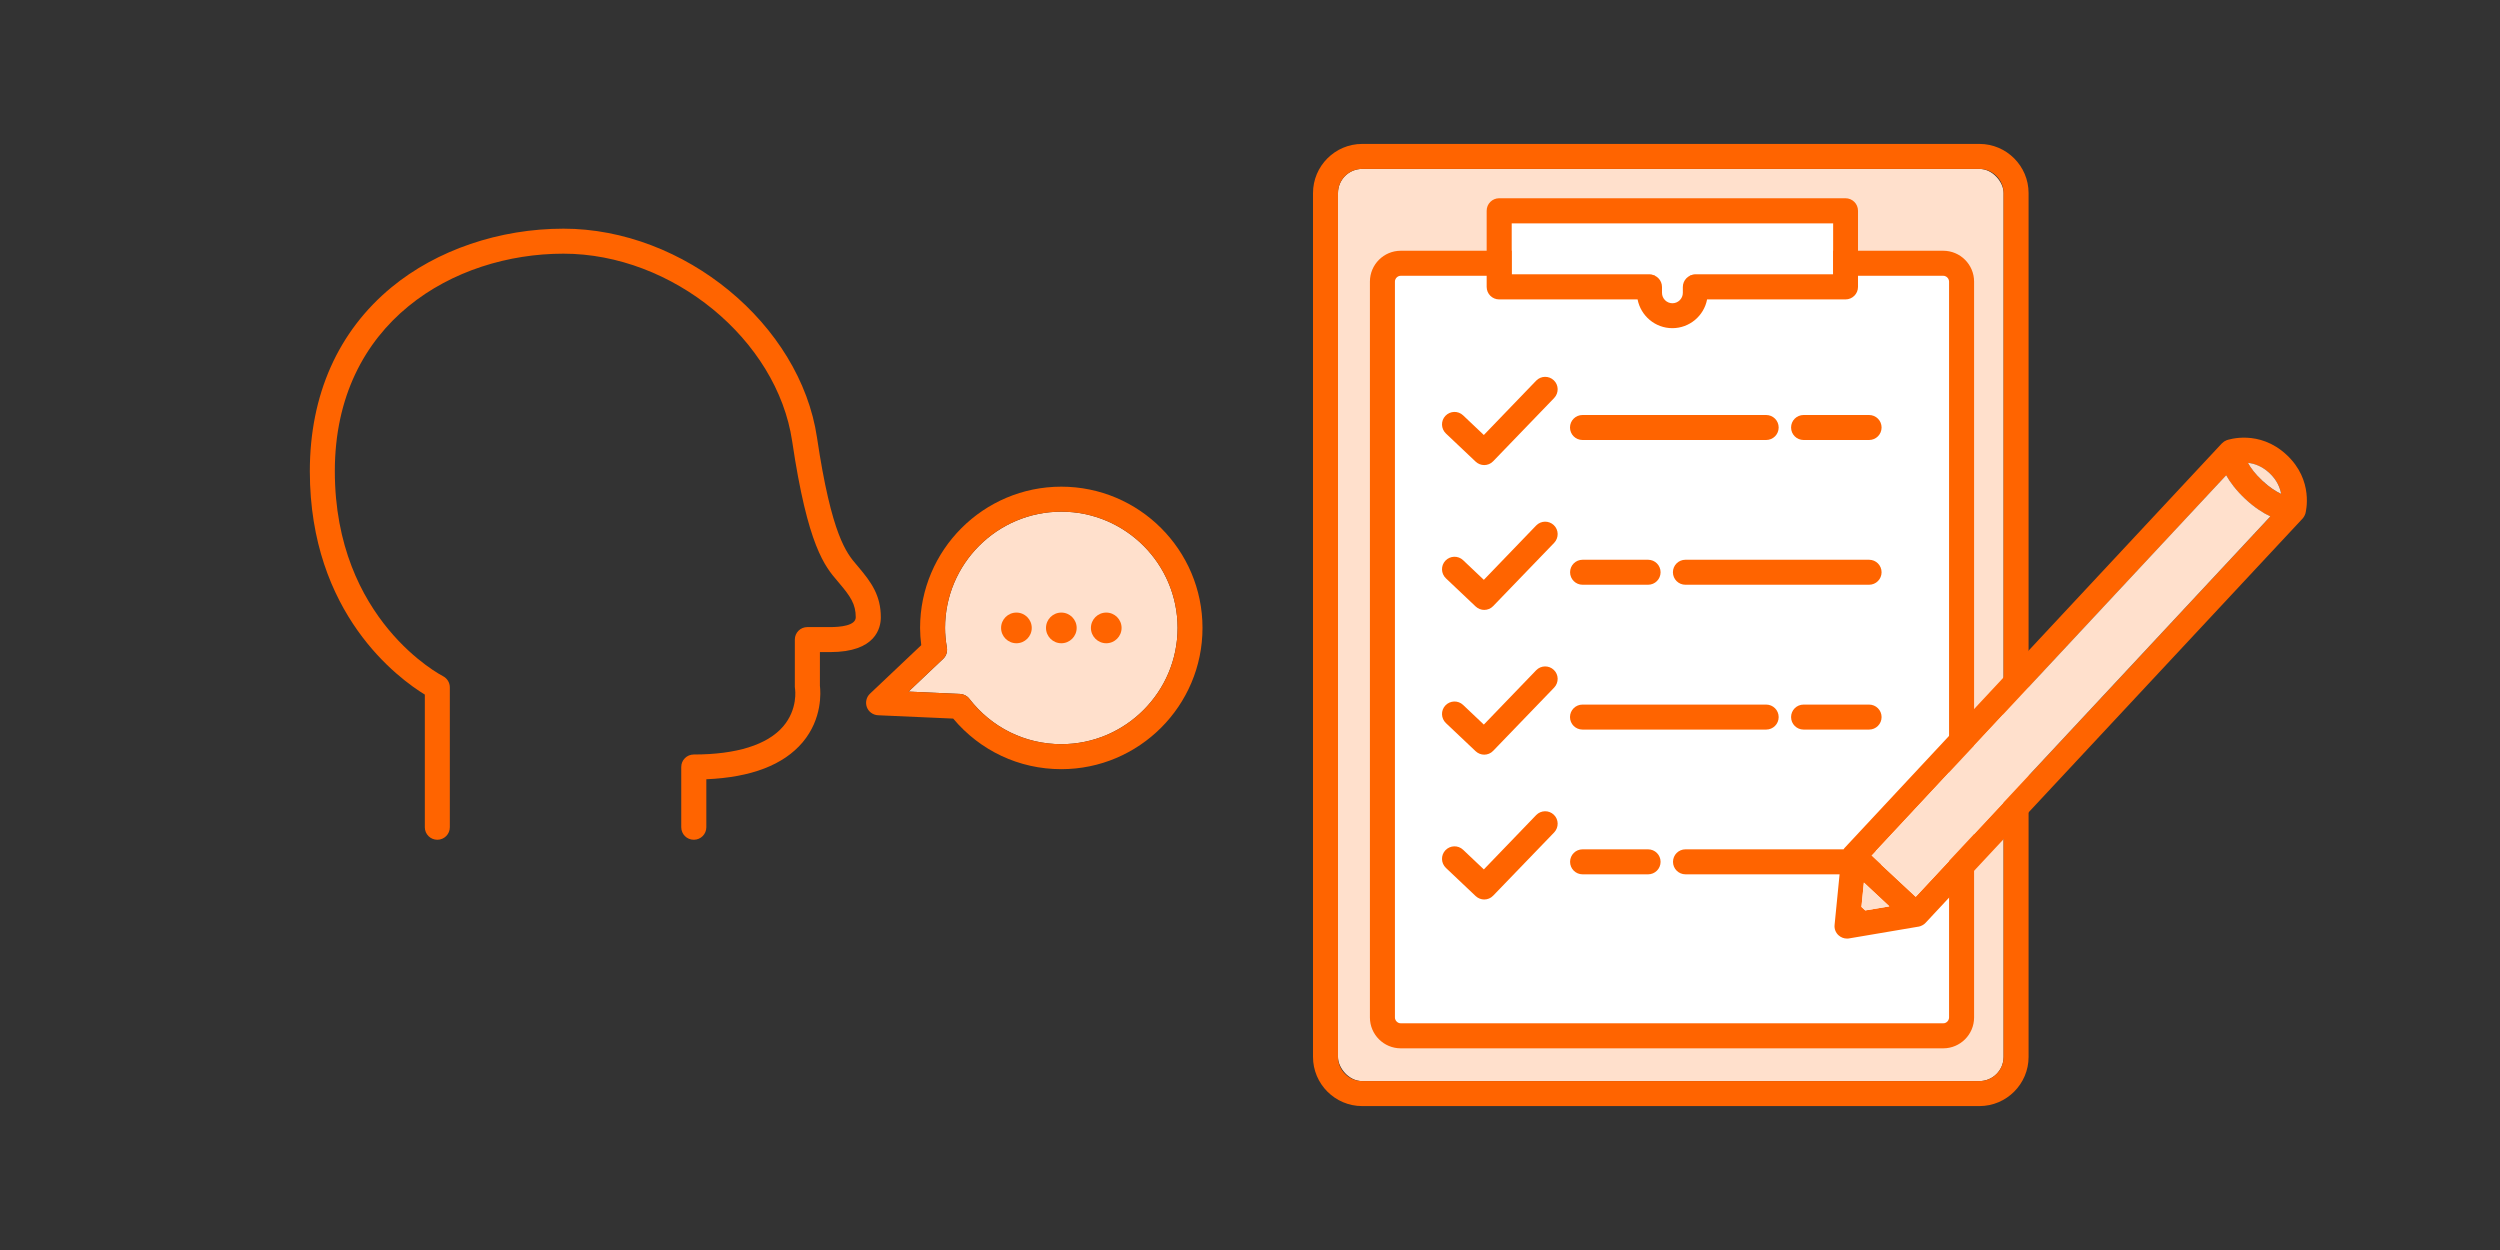 <?xml version="1.0" encoding="UTF-8"?><svg id="_レイヤー_1" xmlns="http://www.w3.org/2000/svg" viewBox="0 0 300 150"><rect x="0" y="0" width="300" height="150" fill="#333333" stroke="none"/><defs><style>.cls-1{fill:none;}.cls-2{fill:#ffe0cc;}.cls-3{fill:#ff6400;}.cls-4{fill:#fff;}</style></defs><rect class="cls-2" x="160.56" y="20.27" width="79.87" height="109.46" rx="2.9" ry="2.9"/><path class="cls-3" d="M237.53,17.27h-74.07c-3.25,0-5.9,2.65-5.9,5.9v103.66c0,3.25,2.65,5.9,5.9,5.9h74.07c3.25,0,5.9-2.65,5.9-5.9V23.17c0-3.25-2.65-5.9-5.9-5.9ZM240.43,126.83c0,1.6-1.3,2.9-2.9,2.9h-74.07c-1.6,0-2.9-1.3-2.9-2.9V23.17c0-1.6,1.3-2.9,2.9-2.9h74.07c1.6,0,2.9,1.3,2.9,2.9v103.66Z"/><path class="cls-3" d="M83.25,100.77c-.83,0-1.5-.67-1.5-1.5v-7.23c0-.83.67-1.5,1.5-1.5,5.13,0,8.84-1.16,10.73-3.37,1.78-2.08,1.44-4.44,1.42-4.53-.01-.08-.02-.17-.02-.24v-5.65c0-.83.67-1.5,1.5-1.5h2.74c1.15,0,3.07-.15,3.07-1.18,0-1.57-.63-2.5-1.98-4.09l-.2-.24c-1.51-1.76-3.58-4.16-5.45-16.8-1.81-12.19-14.38-22.5-27.45-22.5s-27.43,8.17-27.43,26.1,12.85,24.53,12.98,24.6c.5.26.82.77.82,1.34v16.79c0,.83-.67,1.5-1.5,1.5s-1.5-.67-1.5-1.5v-15.92c-3.11-1.9-13.8-9.66-13.8-26.81,0-9.15,3.39-16.78,9.81-22.07,5.42-4.47,12.94-7.03,20.63-7.03,14.47,0,28.4,11.47,30.42,25.06,1.75,11.78,3.56,13.89,4.76,15.29l.22.26c1.52,1.8,2.68,3.39,2.68,6.02,0,1.26-.59,4.18-6.07,4.18h-1.24v4.05c.09.74.31,3.94-2.07,6.77-2.29,2.72-6.18,4.21-11.56,4.44v5.76c0,.83-.67,1.5-1.5,1.5Z"/><path class="cls-2" d="M127.36,61.4c-7.69,0-13.95,6.26-13.95,13.95,0,.74.07,1.51.22,2.37.08.49-.08,1-.45,1.34l-4.15,3.93,6.17.28c.44.02.85.23,1.12.58,2.67,3.46,6.69,5.45,11.04,5.45,7.69,0,13.95-6.26,13.95-13.95s-6.26-13.95-13.95-13.95Z"/><path class="cls-3" d="M127.36,58.4c-9.34,0-16.95,7.6-16.95,16.95,0,.67.05,1.35.14,2.07l-6.15,5.82c-.44.41-.58,1.05-.38,1.61s.74.95,1.34.98l9.02.4c3.24,3.86,7.92,6.07,12.97,6.07,9.34,0,16.95-7.6,16.95-16.95s-7.6-16.95-16.95-16.95ZM127.36,89.3c-4.35,0-8.37-1.99-11.04-5.45-.27-.35-.68-.56-1.12-.58l-6.17-.28,4.15-3.93c.36-.34.53-.85.45-1.34-.15-.85-.22-1.63-.22-2.37,0-7.69,6.26-13.95,13.95-13.95s13.95,6.26,13.95,13.95-6.26,13.95-13.95,13.95Z"/><circle class="cls-3" cx="121.97" cy="75.35" r="1.84"/><circle class="cls-3" cx="127.36" cy="75.35" r="1.84"/><circle class="cls-3" cx="132.75" cy="75.35" r="1.84"/><rect class="cls-4" x="167.38" y="33.09" width="66.5" height="89.71" rx=".7" ry=".7"/><path class="cls-3" d="M233.19,30.09h-65.1c-2.04,0-3.7,1.66-3.7,3.7v88.31c0,2.04,1.66,3.7,3.7,3.7h65.1c2.04,0,3.7-1.66,3.7-3.7V33.79c0-2.04-1.66-3.7-3.7-3.7ZM233.89,122.1c0,.38-.32.7-.7.7h-65.1c-.38,0-.7-.32-.7-.7V33.79c0-.38.32-.7.7-.7h65.1c.38,0,.7.32.7.7v88.31Z"/><path class="cls-3" d="M178.11,55.81c-.37,0-.74-.14-1.03-.41l-3.57-3.38c-.6-.57-.63-1.52-.06-2.12.57-.6,1.52-.63,2.12-.06l2.49,2.36,6.28-6.52c.58-.6,1.53-.61,2.12-.04.6.57.61,1.52.04,2.12l-7.32,7.59c-.29.31-.69.46-1.08.46Z"/><path class="cls-3" d="M211.94,52.8h-22.04c-.83,0-1.5-.67-1.5-1.5s.67-1.5,1.5-1.5h22.04c.83,0,1.5.67,1.5,1.5s-.67,1.5-1.5,1.5Z"/><path class="cls-3" d="M224.29,52.8h-7.86c-.83,0-1.5-.67-1.5-1.5s.67-1.5,1.5-1.5h7.86c.83,0,1.5.67,1.5,1.5s-.67,1.5-1.5,1.5Z"/><path class="cls-3" d="M178.11,73.19c-.37,0-.74-.14-1.03-.41l-3.57-3.38c-.6-.57-.63-1.52-.06-2.12.57-.6,1.52-.63,2.12-.06l2.49,2.36,6.28-6.52c.58-.6,1.53-.61,2.12-.04.6.57.61,1.52.04,2.12l-7.32,7.59c-.29.31-.69.46-1.08.46Z"/><path class="cls-3" d="M224.29,70.17h-22.04c-.83,0-1.5-.67-1.5-1.5s.67-1.5,1.5-1.5h22.04c.83,0,1.5.67,1.5,1.5s-.67,1.5-1.5,1.5Z"/><path class="cls-3" d="M197.77,70.17h-7.86c-.83,0-1.5-.67-1.5-1.5s.67-1.5,1.5-1.5h7.86c.83,0,1.5.67,1.5,1.5s-.67,1.5-1.5,1.5Z"/><path class="cls-3" d="M178.11,90.56c-.37,0-.74-.14-1.03-.41l-3.57-3.38c-.6-.57-.63-1.52-.06-2.12.57-.6,1.52-.63,2.12-.06l2.49,2.36,6.28-6.52c.58-.6,1.53-.61,2.12-.04.6.57.61,1.52.04,2.12l-7.32,7.59c-.29.31-.69.46-1.08.46Z"/><path class="cls-3" d="M211.94,87.55h-22.04c-.83,0-1.5-.67-1.5-1.5s.67-1.5,1.5-1.5h22.04c.83,0,1.5.67,1.5,1.5s-.67,1.5-1.5,1.5Z"/><path class="cls-3" d="M224.29,87.55h-7.86c-.83,0-1.5-.67-1.5-1.5s.67-1.5,1.5-1.5h7.86c.83,0,1.5.67,1.5,1.5s-.67,1.5-1.5,1.5Z"/><path class="cls-3" d="M178.11,107.94c-.37,0-.74-.14-1.03-.41l-3.57-3.38c-.6-.57-.63-1.52-.06-2.12.57-.6,1.52-.63,2.12-.06l2.49,2.36,6.28-6.52c.58-.6,1.53-.61,2.12-.04.6.57.61,1.52.04,2.12l-7.32,7.59c-.29.31-.69.46-1.08.46Z"/><path class="cls-4" d="M199.44,34.44v.7c0,.69.56,1.25,1.25,1.25s1.25-.56,1.25-1.25v-.7c0-.83.67-1.5,1.5-1.5h16.54v-6.14h-38.58v6.14h16.54c.83,0,1.5.67,1.5,1.5Z"/><path class="cls-3" d="M221.48,23.79h-41.58c-.83,0-1.5.67-1.5,1.5v9.14c0,.83.67,1.5,1.5,1.5h16.61c.38,1.96,2.1,3.45,4.17,3.45s3.8-1.49,4.17-3.45h16.61c.83,0,1.5-.67,1.5-1.5v-9.14c0-.83-.67-1.5-1.5-1.5ZM219.98,32.94h-16.54c-.83,0-1.5.67-1.5,1.5v.7c0,.69-.56,1.25-1.25,1.25s-1.25-.56-1.25-1.25v-.7c0-.83-.67-1.5-1.5-1.5h-16.54v-6.14h38.58v6.14Z"/><path class="cls-3" d="M197.77,101.92h-7.86c-.83,0-1.5.67-1.5,1.5s.67,1.5,1.5,1.5h7.86c.83,0,1.5-.67,1.5-1.5s-.67-1.5-1.5-1.5Z"/><path class="cls-3" d="M274.39,54.58c-3.3-3.08-7.02-1.81-7.18-1.76-.02,0-.04.02-.06.03-.07.03-.14.06-.2.1-.03.02-.06.04-.09.06-.07.05-.13.1-.19.16-.01.01-.03.02-.05.04l-45.24,48.51c-.06.06-.11.13-.15.2h-18.97c-.83,0-1.5.67-1.5,1.5s.67,1.5,1.5,1.5h18.49l-.6,6.07c-.05.47.13.93.47,1.24.28.26.65.4,1.02.4.08,0,.17,0,.25-.02l8.32-1.41s.01,0,.02,0c.14-.03.28-.07.4-.14.03-.01.05-.03.08-.04.13-.07.25-.16.35-.27l45.24-48.51c.16-.18.28-.39.35-.62.04-.16,1.05-3.96-2.26-7.04ZM223.83,109.25l-.45-.42.29-2.92,3.05,2.85-2.89.49ZM229.88,107.61l-4.13-3.85c.02-.11.04-.22.04-.33,0-.54-.29-1.01-.72-1.27l42.07-45.12c.48.85,1.2,1.83,2.3,2.85,1.09,1.02,2.12,1.67,3,2.09l-42.56,45.64ZM271.49,57.69c-.87-.82-1.4-1.55-1.74-2.15.75.09,1.68.39,2.59,1.23.9.84,1.27,1.75,1.4,2.5-.62-.29-1.39-.77-2.26-1.58Z"/><rect class="cls-1" width="300" height="150"/><path class="cls-2" d="M273.74,59.27c-.14-.75-.5-1.66-1.4-2.5-.91-.85-1.84-1.15-2.59-1.23.33.6.86,1.33,1.74,2.15.87.81,1.64,1.29,2.26,1.58Z"/><polygon class="cls-2" points="223.37 108.83 223.83 109.25 226.72 108.76 223.66 105.91 223.37 108.83"/><path class="cls-2" d="M229.88,107.61l42.56-45.64c-.88-.42-1.91-1.07-3-2.09-1.09-1.02-1.82-2-2.3-2.85l-42.56,45.64,5.3,4.94Z"/></svg>